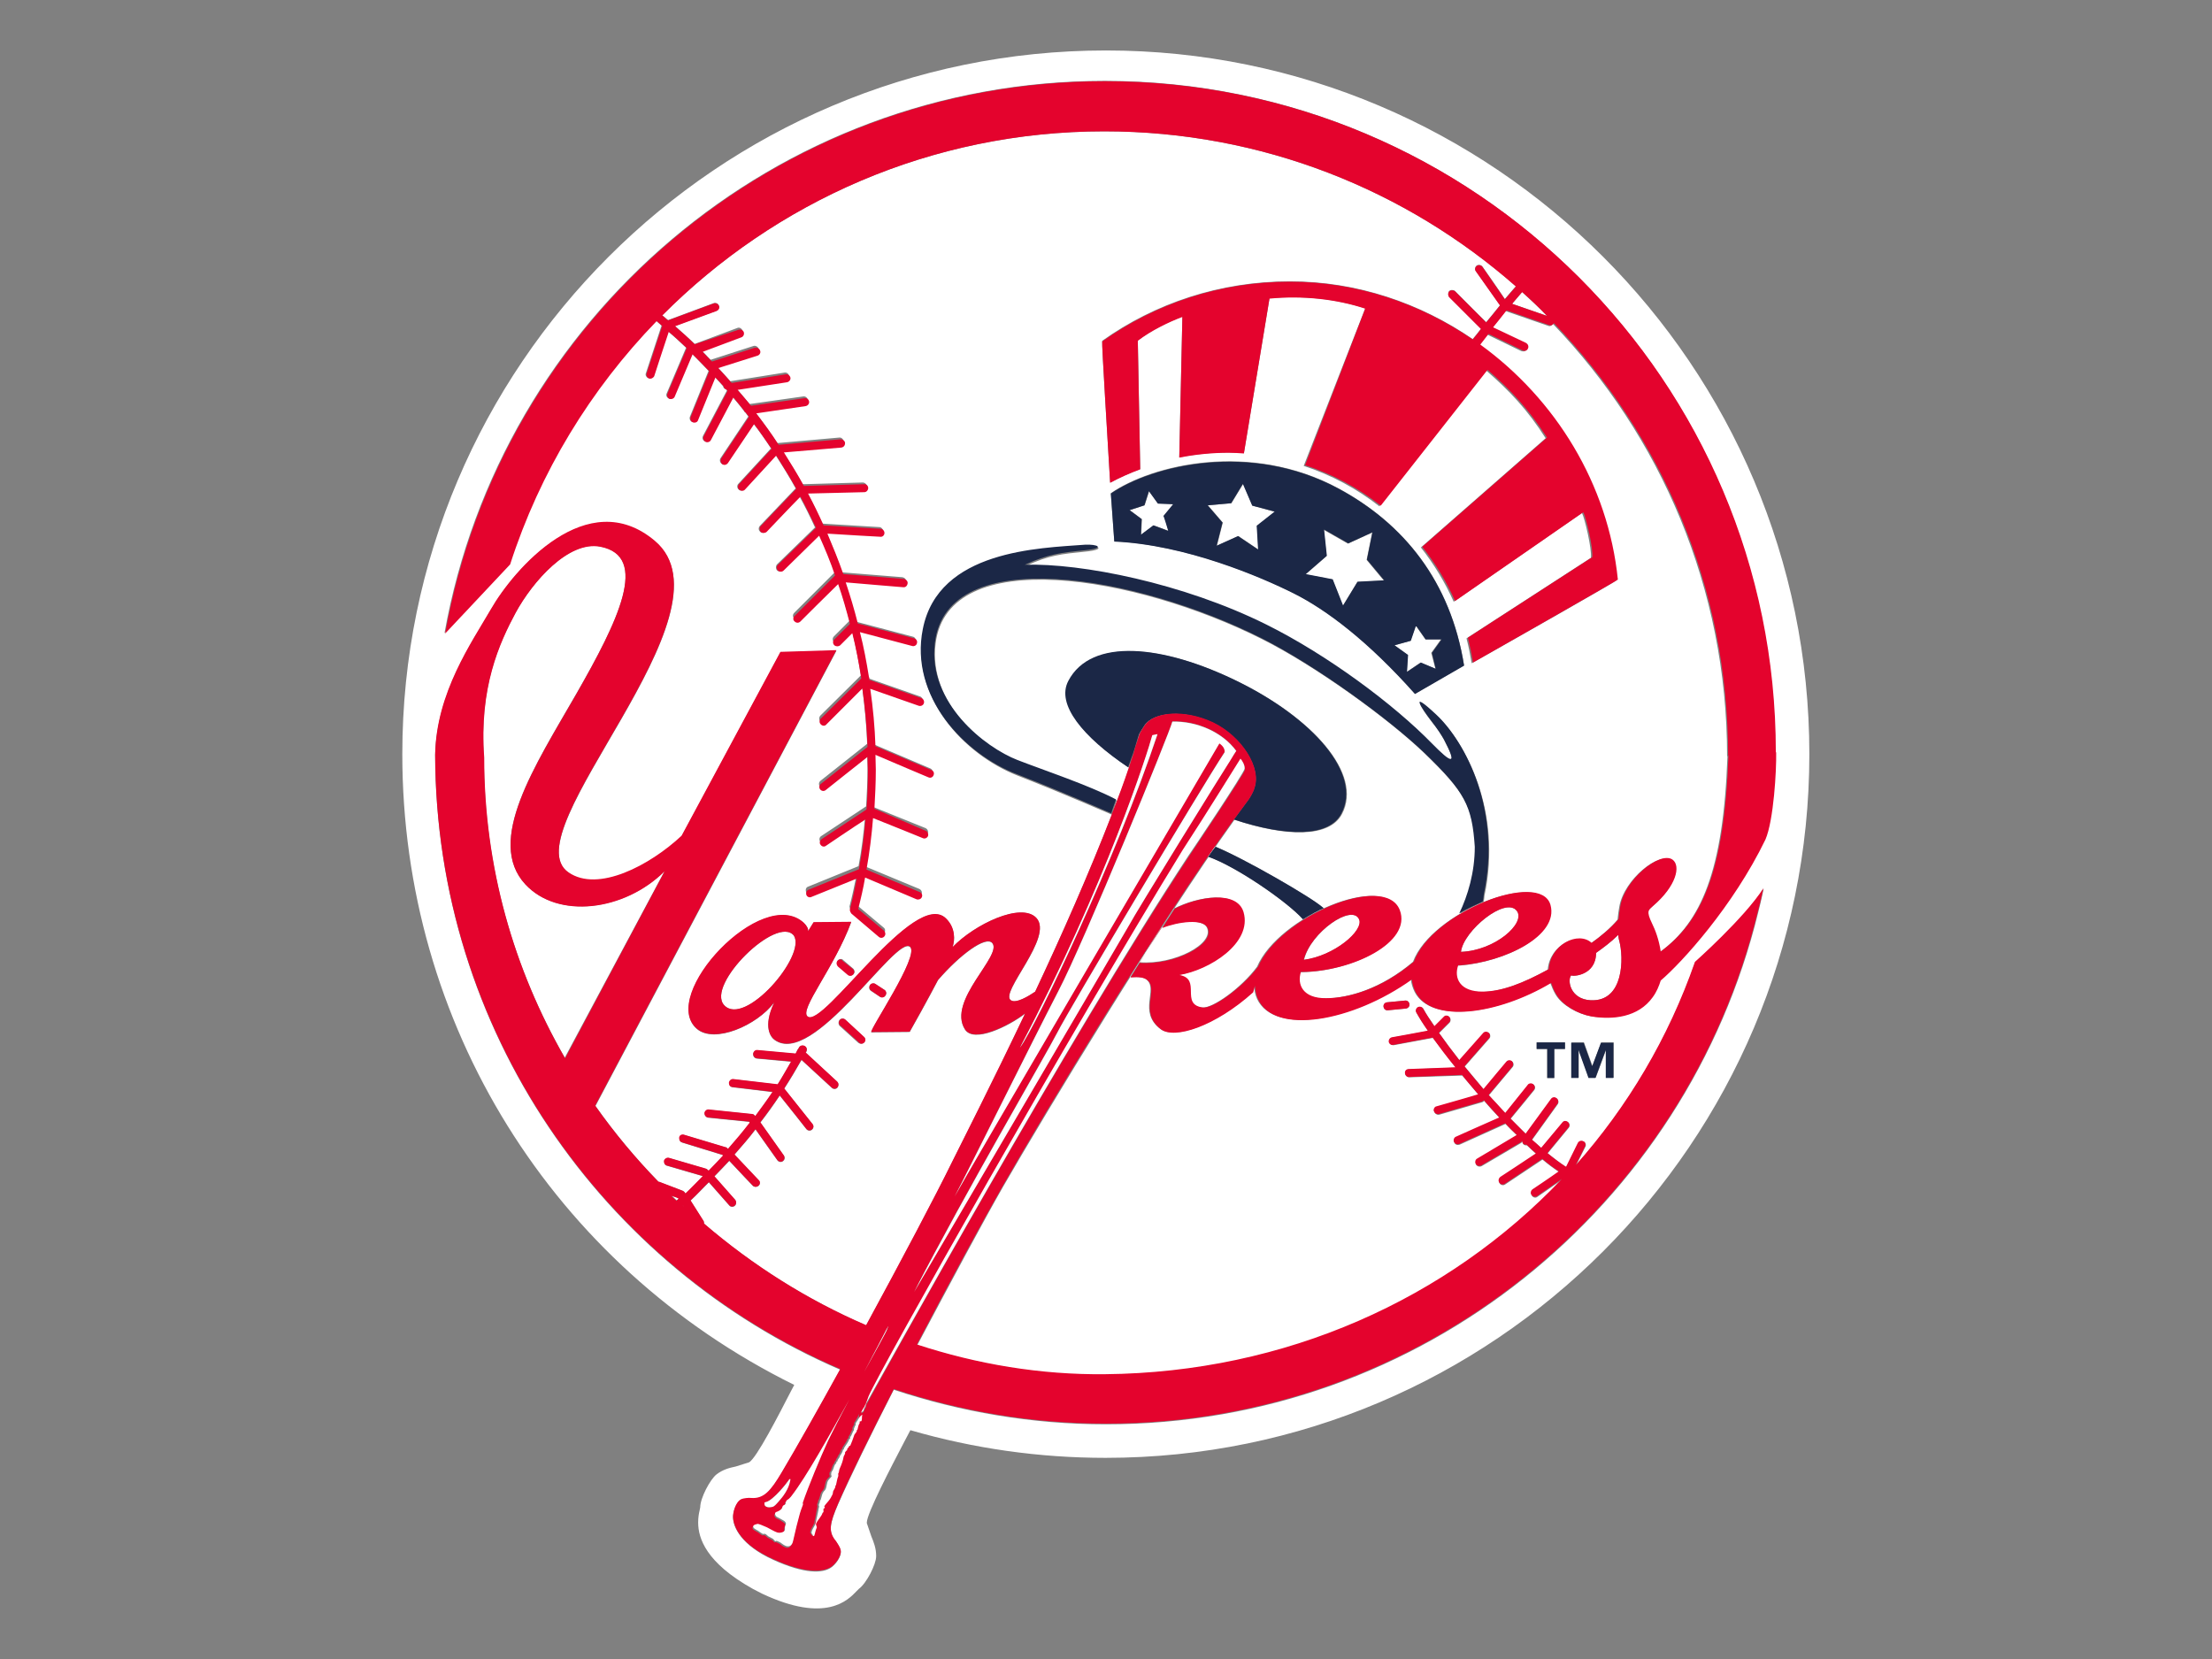 <?xml version="1.0" encoding="utf-8"?>
<!-- Generator: Adobe Illustrator 22.0.1, SVG Export Plug-In . SVG Version: 6.00 Build 0)  -->
<svg version="1.1" id="Layer_1" xmlns="http://www.w3.org/2000/svg" xmlns:xlink="http://www.w3.org/1999/xlink" x="0px" y="0px"
	 viewBox="0 0 640 480" enable-background="new 0 0 640 480" xml:space="preserve">
<rect x="0" y="0" width="640" height="480" fill="#808080" stroke="none"/>
<g>
	<path fill="#FFFFFF" d="M362.4,146.3l-2.7-6.3l-3.4,5.6l-6.8,0.6l4.3,5l-1.7,6.7l6.2-2.8l5.8,3.9l-0.4-6.8l5.2-4.1 M335.1,145.7
		l-2.6-3.6l-1.3,4.1l-4.3,1.4l3.5,2.6l-0.2,4.5l3.6-2.7l4.3,1.6l-1.3-4.4l2.8-3.4 M412.4,185l-2.8-4l-1.5,4.4l-4.7,1.3l3.9,2.8
		l-0.3,4.9l4-2.7l4.3,1.8l-1.2-4.6l2.8-3.9 M195.8,347.3c0.2-0.2,0.4-0.3,0.6-0.5c0-0.1-0.1-0.2-0.1-0.2c-0.2-0.1-1-0.4-1.9-0.7
		C194.8,346.4,195.3,346.8,195.8,347.3L195.8,347.3z M397,154.1l-7,3.2l-7-4l0.8,7.6l-6.1,5.3l7.8,1.5l3,7.6l4.2-6.9l7.7-0.4l-5-6
		 M350.9,209c-8.3-3.9-17.2-3.1-19.8,0.8c-0.7,1-1.5,2.3-1.6,2.7c-0.1,0.6-0.3,1.1-0.5,1.8c0.2-0.5,0.4-1.1,0.5-1.6
		c0.2-0.5,1-1.8,1.6-2.8C333.8,206,342.6,205.2,350.9,209c8.3,4,14.2,13.2,11.9,19.2v0C365.2,222.2,359.3,213,350.9,209L350.9,209z
		 M209.5,290.8c5.9,6.6,23.8-14.2,20.2-20.1C224.8,264.6,204.2,284.9,209.5,290.8z M192.3,252c-11.7,11.6-30.9,14-40.3,3.8
		c-11.6-12.5,2.8-34.3,14.7-55c12.2-21.2,21.3-39.9,7-42.7c-9.2-1.8-19.6,10.1-24.5,19.1c-4.8,8.7-10.6,21.7-9.2,41.8
		c0,31.7,8.6,61.3,23.4,87L192.3,252z M197.8,349.1c0-0.1-0.1-0.2-0.1-0.3c0,0,0,0.1-0.1,0.1C197.7,349,197.7,349.1,197.8,349.1
		L197.8,349.1z M438.9,263.6c-3.2-4.4-15.5,5.7-16.2,11.8C432.6,275.1,441.5,267.2,438.9,263.6z M377.3,277.7
		c8.7-1.1,17.4-8.4,16-11.7C391.2,261.4,379.2,269.7,377.3,277.7L377.3,277.7z M440.4,84.5c-0.9,1-1.9,2.2-2.9,3.4
		c2.5,0.9,7.6,2.6,10.1,3.5C445.3,89,442.8,86.7,440.4,84.5L440.4,84.5z M468.2,270.5c-2,2-4.3,3.7-6.4,5.2
		c-0.1,6.6-6.9,6.9-7.2,6.5c-1.2,1.3-0.3,6.9,5.6,7.2c9.8,0.5,9.6-12.4,8.3-17.2C468.3,271.6,468.3,271,468.2,270.5L468.2,270.5z
		 M349.2,268.4c-1.3-2.8-8.6-1.8-13.1,0l-4.6,7.1l-1.8,2.9C339.7,279.2,351.4,273.1,349.2,268.4L349.2,268.4z"/>
	<path fill="#FFFFFF" d="M320,14.6c-112.3,0-203.6,91.3-203.6,203.6c0,78,43.4,147.9,113.4,182.5c-0.3,0.6-1,1.9-1,1.9
		c-3.3,6.4-10,19.5-12.1,20.5l-3.8,1.2c-1.9,0.4-3.8,0.9-5.6,2.3c-1.8,1.4-4.7,6.8-4.7,9.5l-0.2,1c-0.2,0.8-0.4,2-0.4,3.4
		c0,4.5,2.2,11.6,15.8,19.2l2.7,1.4c18.5,8.7,24.9,1.8,27.3-0.7l0.7-0.7c2.2-1.6,5-7.1,5-9.4c0-0.1,0-0.1,0-0.2
		c0-2.1-0.7-3.9-1.4-5.6l-1.3-3.8c0-0.1,0-0.1,0-0.2c0-2.6,7.1-16.2,10.6-22.9c0,0,1.5-2.9,2-3.8c18.3,5.3,37.2,8,56.5,8
		c112.2,0,203.6-91.3,203.6-203.6S432.2,14.6,320,14.6L320,14.6z M320,412.1c-21.5,0-42.1-3.6-61.4-10
		c-6.7,13.1-12.6,25.2-16.1,33.1c-2.4,5.6-3,8.1-0.6,10.9c0.5,0.5,1.2,1.9,1.3,2.4c0.5,1.9-1.7,4.4-2.8,5.1
		c-2.4,1.6-7.5,1.9-16.7-2.3c-9.2-4.2-11.5-9.3-11.6-12.1c-0.1-1.3,0.7-4.6,2.5-5.3c0.5-0.2,2-0.4,2.7-0.3c3.7,0.3,5.7-2.1,8.8-7.3
		c4.4-7.4,10.5-18.3,17-30c-68.8-29.7-117-98.1-117.2-177.8c0,0.1,0,0.2,0,0.4l0-0.8v0.4c0.4-18,10.7-32.6,16.1-42
		c6.7-11.7,27.9-36.3,47.5-19.8c24.5,20.7-42,84.1-25,95.9c8.5,5.9,23.5-2,32.7-10.6l28.6-53.2l16.2-0.5L172.3,320
		c5.5,7.8,11.6,15.2,18.3,22c0,0,0.1,0,0.2,0l6.8,2.6c0.2,0.1,0.4,0.2,0.6,0.5l0.2,0.3c1.7-1.6,3.4-3.4,5-5c0,0-0.1-0.1-0.1-0.1
		c-0.6-0.2-10.3-3-10.3-3c-0.5-0.1-0.8-0.6-0.8-1.1c0-0.1,0-0.2,0-0.3c0.2-0.6,0.8-1,1.5-0.8l10.6,3.1c0.2,0.1,0.4,0.2,0.6,0.4
		l0.2,0.2c1.4-1.5,2.8-2.9,4.2-4.4c-0.1-0.1-0.2-0.2-0.2-0.2l-11.7-3.6c-0.5-0.2-0.8-0.6-0.8-1.1c0-0.1,0-0.2,0-0.3
		c0.2-0.6,0.8-1,1.4-0.8l12,3.6c0.2,0.1,0.4,0.2,0.5,0.3l0.2,0.2c2.2-2.5,4.3-5,6.3-7.6c-0.1-0.1-0.2-0.3-0.2-0.3
		c-1-0.1-11.9-1.2-11.9-1.2c-0.6-0.1-1-0.6-1-1.2c0,0,0-0.1,0-0.1c0.1-0.7,0.6-1.1,1.3-1l12.5,1.3c0.3,0,0.6,0.2,0.8,0.5l0.1,0.1
		c1.7-2.3,3.4-4.7,5-7c-3.1-0.4-11.6-1.4-11.6-1.4c-0.6-0.1-1-0.6-1-1.1c0-0.1,0-0.1,0-0.2c0.1-0.6,0.7-1.1,1.3-1l12.7,1.5
		c1.4-2.1,2.6-4.4,3.9-6.6l-9.9-0.9c-0.7-0.1-1.1-0.6-1.1-1.3c0.1-0.7,0.6-1.1,1.3-1.1l11,1c0.1-0.3,0.3-0.5,0.4-0.8
		c0-0.1,0-0.1,0.1-0.2c0,0,0,0,0,0c0.1-0.3,0.3-0.5,0.5-0.8c0.3-0.5,1-0.7,1.6-0.4c0.6,0.3,0.8,1,0.5,1.6c0,0.1-0.1,0.2-0.2,0.3
		l9.1,8.4c0.5,0.4,0.5,1.2,0.1,1.7c-0.4,0.5-1.2,0.5-1.6,0.1l-8.8-8.1c-1.6,2.8-3.2,5.6-5,8.3l8.2,10.3c0.4,0.5,0.3,1.2-0.2,1.6
		c-0.5,0.4-1.2,0.3-1.6-0.2c0,0-5.5-7-7.7-9.7c-1.8,2.7-3.6,5.3-5.6,7.8l6.8,9.6c0.4,0.5,0.3,1.2-0.3,1.6c-0.5,0.4-1.3,0.2-1.6-0.3
		c0,0-4-5.6-6.3-8.9c-1.9,2.5-4,4.9-6.1,7.3l7,7.4c0.5,0.5,0.4,1.2,0,1.6c-0.5,0.4-1.2,0.4-1.7,0c0,0-4.3-4.5-6.8-7.2
		c-1.4,1.5-2.8,3-4.3,4.5l6,6.8c0.4,0.5,0.4,1.2-0.1,1.7c-0.5,0.4-1.2,0.4-1.6-0.1c0,0-3.7-4.2-5.9-6.7c-1.7,1.7-3.4,3.5-5.2,5.2
		c-0.1,0-0.1,0.1-0.1,0.1l3.8,6c0.1,0.2,0.1,0.5,0.1,0.7c14.1,12.1,29.9,22,46.9,29.4c10.1-18.6,20.1-37.4,25-47.5
		c2.7-5.4,11.2-22.1,21-42.7c-4.8,3.7-14.8,8.6-17.4,4.6c-5.3-8.3,10.9-21.4,7.9-25c-1.9-2.2-9.5,3.5-15.7,10.7c0,0-3.4,6.6-8.2,15
		l-11.1,0.1c-0.7-0.5,14.1-22.2,11.2-24.7c-4.1-3.5-28,35.1-39.2,26.9c-1-0.7-3.5-3.6-0.1-10.8c-5,6.6-17.3,12-22.4,7.6
		c-11-9.6,19-41.7,31-30.6c0.9,0.9,1.3,1.7,1.2,2.4l1.6-2.6l10.9-0.1c-5,13.4-15.3,25.5-12.6,27.4c4.6,3.3,31-37.2,40-28.4
		c2.8,2.8,2.6,6.4,1.9,8.3c6.4-6.7,19.8-13.1,24.2-8.5c5.3,5.5-10.8,21.7-7.3,23.9c1.5,0.9,5-1.2,7-2.5
		c7.6-16.3,15.7-34.4,22.2-51.3c-0.3-0.1-14.2-6.2-27.3-11.3c-15.3-6-31.1-22.6-27.2-42c4.6-22.9,33.8-23.4,46.9-24.4
		c3.7-0.3,6.1,1,0,1.6c-6.9,0.7-10.6,1-17.4,4.2c16.3-0.5,45.8,5.2,69.9,17.3c17.6,8.8,36.8,23.1,47.9,34.4c5.6,5.7,7.6,6.7,3.4-1.3
		c-0.8-1.5-1.7-3-3.7-5.4c-2.7-3.5-6.5-9.2,1.6-1.6c8.3,7.8,18.9,27.6,13.7,52c0,0-0.1,1.4-0.3,2c-0.1,0.2-5,2.2-6.8,3.4
		c2.5-5.3,4.6-11.9,4.5-19.3c-0.8-12.1-2.9-15.9-14.7-27.3c-10.3-9.9-31.3-25.2-47.1-33.1c-36.2-18.2-90.8-27.7-94.4,1.3
		c-2.2,17.5,14.5,30.4,23.9,34c7.2,2.8,20.7,7.3,28.5,11.4l-1.2,3.7c1.7-4.4,3.3-8.7,4.7-12.9c0.5-1.4,0.9-2.8,1.4-4.2
		c-0.4,1.3-0.9,2.6-1.4,3.9c-13.1-8.8-20.8-18.2-17.3-25c6.6-12.6,27.3-10.5,48.9,0.1c21.6,10.6,36.2,26.7,30.1,38.3
		c-3.6,6.9-16,6.7-31.1,1.7c0,0,0,0.1-0.1,0.1c-21.6,30.1-54.5,84.6-66.9,106.1c-5.5,9.6-15.2,27.7-24.8,45.8
		c17.4,5.7,35.7,8.8,54.4,8.6c52.2-0.4,99.2-21.8,132.2-56.5l-7.2,5c-0.5,0.4-1.3,0.2-1.6-0.4c-0.1-0.2-0.2-0.4-0.2-0.6
		c0-0.4,0.2-0.7,0.5-1c0,0,4.8-3.3,7.6-5.2c-1.5-1-3.2-2.2-4.8-3.6l-10.8,7.2c-0.5,0.4-1.3,0.2-1.6-0.3c-0.3-0.6-0.2-1.3,0.3-1.7
		c0,0,8.7-5.8,10.3-6.8c-0.9-0.8-1.8-1.6-2.7-2.5c-0.3,0-0.6,0-0.9-0.2c-0.3-0.2-0.4-0.6-0.4-1c-0.1,0.2-0.2,0.4-0.4,0.5l-11.4,6.7
		c-0.6,0.3-1.3,0.1-1.6-0.4c-0.3-0.5-0.1-1.3,0.4-1.6l11.4-6.8h0.1c-1.1-1.1-2.3-2.2-3.4-3.4l-13.3,6c-0.6,0.2-1.3,0-1.5-0.6
		c-0.3-0.6,0-1.3,0.5-1.5c0,0,9.8-4.4,12.6-5.6c-1.5-1.6-3.1-3.3-4.5-5c-0.1,0.2-0.3,0.3-0.5,0.4l-12.4,3.6
		c-0.6,0.2-1.3-0.2-1.5-0.8c-0.1-0.1-0.1-0.2-0.1-0.3c0-0.5,0.3-1,0.8-1.1c0,0,11.2-3.3,12.1-3.5c-1.6-1.9-3.2-3.8-4.7-5.6
		l-15.3,0.5c-0.6,0-1.2-0.5-1.2-1.1c0-0.7,0.5-1.2,1.1-1.2l13.5-0.5c-2.4-3.1-4.7-6-6.6-8.6l-11.3,2.1c-0.6,0.1-1.2-0.3-1.4-0.9
		c0-0.1,0-0.2,0-0.2c0-0.5,0.4-1.1,1-1.1c0,0,7.8-1.4,10.3-1.9c-1.4-2-2.6-3.8-3.3-5.2c-0.3-0.6-0.1-1.3,0.4-1.6
		c0.6-0.3,1.3-0.1,1.6,0.5c0.7,1.3,1.8,3,3.2,5c1.2-1.1,2.7-2.7,2.7-2.7c0.4-0.5,1.2-0.5,1.6,0c0.4,0.4,0.4,1.2,0,1.6l-3,3
		c1.7,2.4,3.7,5.1,5.9,7.9l6.9-7.8c0.4-0.5,1.1-0.5,1.6-0.1c0.5,0.4,0.5,1.2,0.1,1.6l-7.1,8.1c1.8,2.1,3.6,4.3,5.5,6.6
		c2.3-2.8,6.6-7.9,6.6-7.9c0.4-0.5,1.1-0.5,1.6-0.2c0.5,0.4,0.6,1.2,0.1,1.7l-6.8,8.1c1.6,1.8,3.1,3.5,4.8,5.2
		c2-2.5,6.5-8.1,6.5-8.1c0.4-0.5,1.1-0.6,1.6-0.2c0.5,0.4,0.6,1.1,0.2,1.6c0,0-4.6,5.7-6.8,8.3c1.5,1.5,2.9,3,4.4,4.4l7.3-10
		c0.4-0.5,1.1-0.6,1.6-0.3c0.5,0.4,0.7,1.1,0.3,1.7l-7.4,10.3c0.9,0.8,1.8,1.6,2.7,2.4c2.1-2.5,6.1-7.3,6.1-7.3
		c0.4-0.5,1.1-0.6,1.6-0.2c0.5,0.4,0.6,1.1,0.2,1.6l-6.1,7.4c1.9,1.5,3.7,2.9,5.4,4c0.4-0.8,3.4-6.9,3.4-6.9c0.3-0.6,1-0.8,1.6-0.5
		c0.6,0.3,0.8,1,0.5,1.5l-2.7,5.4c15-16.9,26.8-36.7,34.5-58.8c0,0,14.4-12.7,19.8-21.3c0,0-0.8,3.8-1.6,6.9
		C488,348.9,411.4,412.1,320,412.1L320,412.1z M242.9,295.1c0.4-0.5,1.2-0.5,1.6-0.1l5.4,5c0.5,0.4,0.5,1.2,0.1,1.6
		c-0.4,0.5-1.2,0.5-1.7,0.1l-5.4-4.9C242.5,296.3,242.5,295.6,242.9,295.1L242.9,295.1z M251.7,285.1c0.3-0.5,1.1-0.7,1.6-0.4
		l2.6,1.7c0.5,0.3,0.7,1.1,0.3,1.6c-0.3,0.5-1.1,0.7-1.6,0.4l-2.6-1.7C251.5,286.4,251.3,285.7,251.7,285.1L251.7,285.1z
		 M246.8,280.2c0.5,0.4,0.6,1.2,0.2,1.6c-0.4,0.5-1.1,0.6-1.6,0.2l-2.8-2.4c-0.5-0.4-0.6-1.1-0.2-1.7c0.4-0.5,1.2-0.6,1.6-0.1
		L246.8,280.2L246.8,280.2z M321.4,142.7c11.8-8.2,40.3-15.2,65.9-1.4c18.8,10.2,32.4,26.8,36.3,51.2l-14.2,8.2
		c-13.5-15.3-25.7-24.4-35.1-29.1c-9.3-4.7-31.1-14-51.9-15L321.4,142.7L321.4,142.7z M382.9,262.7c-1.1,0.4-3.9,1.9-6,3.2
		c-4.3-4.9-19.3-15.3-27.4-18.1c-0.1,0,2-2.9,2-2.9c8.3,3.4,28.1,14.8,31.2,17.7L382.9,262.7L382.9,262.7z M400.3,291.3
		c-0.1-0.6,0.4-1.2,1-1.3l5.2-0.5c0.7-0.1,1.2,0.4,1.3,1c0.1,0.6-0.4,1.2-1,1.3l-5.2,0.5C400.9,292.4,400.4,292,400.3,291.3
		L400.3,291.3z M444.6,303.5v-1.9h8.2v1.9h-3.1v8.4h-2.1v-8.4H444.6z M464.7,303.7l-3,8.1h-2l-2.9-8.1h0v8.1h-2.1v-10.2h3.6l2.4,6.7
		h0.1l2.5-6.7h3.6v10.2h-2.1L464.7,303.7L464.7,303.7L464.7,303.7z M480.2,283.6c-0.5,1.6-1.2,3.3-2.3,4.8
		c-4.3,5.8-11.6,6.6-17.7,5.6c-3.9-0.7-8.3-3.2-10.1-6.2c-0.7-1.2-1.2-2.4-1.6-3.5c-15.4,9.3-34.5,11.8-39.2,2.7
		c-0.6-1.2-1-2.5-1.1-3.7c-17.1,12.3-39.6,16.2-44.5,5.7c-0.6-1.3-0.8-2.7-0.9-3.9l-0.4,1.9c-11,10-22.8,13.7-26.7,10.7
		c-6.5-5-0.6-11.4-3.9-14.2c-0.9-0.8-2.4-0.9-4.9-0.8l4.5-7.1l4.4-7c0,0,0.1-0.1,0.2-0.1l3.6-5.6c6.8-3.5,18.1-5.4,19.9,1
		c2.6,9-9.9,16.7-18.6,18.2c6.6,1.2,0.1,8.6,6.8,9.4c3,0.4,11.4-5.6,16-11.8c6.2-14.5,36.7-27.3,41-16.4c3.7,9.4-13.8,17.8-28.2,18
		c-0.6,0-0.4-0.1-0.4,0c-1.2,3.6,0.5,7.7,7.3,7.6c6.5-0.1,16.1-2.7,25.4-10.6c5.3-14.4,36.7-26.5,39.5-16.4
		c2.5,8.9-13,16.5-26.2,17.5c-0.6,0-0.4-0.2-0.5,0c-1.3,3.7,0.5,7.7,7.2,7.6c5.5-0.1,11.5-2.3,19-6.4c0.5-7.1,8.6-11.1,12.4-7.6
		c2.7-1.9,5.6-4.3,7.8-6.9c0.1-1.3,0.3-2.5,0.5-3.7c1.3-7.9,11.5-16.1,15.1-13.5c2.5,1.8,1.1,7.7-5.6,13.4c-1.2,1.2-2.1,1.4-0.3,5.1
		c0.9,1.8,2,4.8,2.5,8.1c11.9-8.7,18.4-23.2,19.6-56.6l-0.1-0.2c0-48.5-19.2-92.5-50.4-125c-0.3,0.5-0.8,0.8-1.3,0.6l-12.4-4.3
		c-1.3,1.7-2.7,3.3-3.9,4.9c2.9,1.4,9.5,4.5,9.5,4.5c0.4,0.2,0.7,0.6,0.7,1.1c0,0.2,0,0.3-0.1,0.5c-0.3,0.6-1,0.8-1.6,0.6
		c0,0-7-3.4-9.9-4.8c-0.9,1.1-1.8,2.2-2.4,3.1c21.8,15.8,37,40.3,39.8,68c0,0.3-32.8,18.9-41.9,24c-0.4-2.4-0.9-4.9-1.5-7.2l36-23.3
		c0.3-2.6-1.8-11.5-2.6-13l-37.1,25.7c-2.5-5.6-5.7-10.9-9.5-15.7l36.1-31.6c-5.2-8.2-10.5-13.8-17.2-19.6l-30.9,39.3
		c-6.5-5.1-13.9-9.1-21.9-11.7L395,89.2c-8.4-2.7-18-3.8-27.7-2.9l-7.4,44.8c-1.5-0.1-2.9-0.2-4.4-0.2c-4.9,0-9.6,0.5-14.3,1.4
		l0.9-40.7c-4,1.4-9.1,3.9-12.9,6.9l0.7,37.2c-3,1.1-5.9,2.4-8.7,3.9c-0.6-10.4-2.5-40.8-2.3-41c15.3-10.9,34.1-17.2,54.3-17.2
		c19.5,0,37.7,6.3,52.9,16.7c0.7-0.8,1.5-1.9,2.4-3l-9.2-9.2c-0.4-0.5-0.4-1.2,0-1.7c0.4-0.4,1.2-0.4,1.7,0c0,0,6.9,7,9,9
		c1.3-1.5,2.6-3.2,4-4.9l-7-9.9c-0.4-0.5-0.2-1.3,0.3-1.6c0.5-0.3,1.2-0.2,1.6,0.3c0,0,5,7.1,6.5,9.4c1.1-1.3,2.2-2.6,3.2-3.7
		C406.8,55,365.2,38,319.5,38c-50,0-95.2,20.4-127.9,53.2c0.6,0.4,1.1,1,1.7,1.4l13.2-4.9c0.6-0.2,1.3,0.1,1.5,0.7
		c0,0.1,0.1,0.3,0.1,0.4c0,0.5-0.3,0.9-0.8,1.1c0,0-8.4,3.1-12,4.4c1.9,1.7,3.8,3.4,5.7,5.2l12.3-4.6c0.6-0.3,1.3,0.1,1.5,0.7
		c0.2,0.6-0.1,1.3-0.7,1.5l-11.2,4.2c0.9,0.9,1.8,1.8,2.7,2.8l12.4-4c0.6-0.2,1.3,0.2,1.5,0.8c0.2,0.6-0.2,1.3-0.7,1.5l-11.4,3.6
		c1.3,1.4,2.7,2.9,3.9,4.3l15.7-2.5c0.6-0.1,1.2,0.3,1.3,1c0.1,0.6-0.3,1.2-1,1.3l-14.3,2.2c1.3,1.5,2.6,3.1,3.9,4.6l15.5-2.2
		c0.6-0.1,1.2,0.3,1.3,1c0.1,0.6-0.4,1.2-1,1.3l-14.3,2.1c2.3,3,4.5,6,6.5,9.1l17.9-1.6c0.6-0.1,1.2,0.4,1.3,1.1
		c0.1,0.6-0.4,1.2-1.1,1.3l-16.6,1.4c2,3.2,4,6.4,5.8,9.7l17.4-0.5c0.6,0,1.2,0.5,1.2,1.1v0c0,0.6-0.5,1.1-1.1,1.2l-16.3,0.4
		c1.6,3,3.1,6.1,4.5,9.2l16.5,1c0.6,0,1.1,0.6,1.1,1.2c0,0.7-0.6,1.1-1.2,1.1c0,0-11-0.6-15.3-0.9c1.7,3.8,3.3,7.7,4.6,11.7
		l17.5,1.4c0.6,0.1,1.1,0.6,1.1,1.3c0,0.6-0.6,1.1-1.3,1.1c0,0-12.1-1-16.6-1.4c1.3,3.9,2.5,7.9,3.5,11.9l16.3,4.3
		c0.6,0.1,1,0.8,0.8,1.4c-0.2,0.6-0.8,1-1.4,0.8l-15.1-4c1,4.3,1.9,8.6,2.6,12.9c0.1,0.3,0.2,0.5,0.1,0.8c0,0,0,0.1,0,0.1l15.1,5.3
		c0.6,0.2,0.9,0.9,0.7,1.5c-0.2,0.6-0.9,0.9-1.5,0.7l-14-4.9c0.8,5.5,1.3,11,1.5,16.6l16.2,6.9c0.6,0.2,0.9,0.9,0.6,1.5
		c-0.3,0.6-0.9,0.9-1.5,0.6c0,0-11.4-4.8-15.2-6.5c0,1.5,0.1,2.9,0.1,4.3c0,3.9-0.1,7.6-0.4,11.3l15.1,6.1c0.6,0.3,0.9,1,0.6,1.5
		c-0.2,0.6-0.9,0.9-1.5,0.6c0,0-10.9-4.4-14.4-5.8c-0.4,5-1,9.9-1.9,14.9l15.4,6.4c0.6,0.3,0.9,0.9,0.6,1.5
		c-0.3,0.6-0.9,0.9-1.5,0.6c0,0-11.8-4.9-14.9-6.3c-0.6,3-1.3,6-2,9.1l7.5,6.3c0.5,0.4,0.5,1.1,0.1,1.6c-0.4,0.5-1.1,0.6-1.6,0.2
		l-8-6.8c0,0,0-0.1-0.1-0.2c-0.1-0.1-0.2-0.3-0.2-0.4c0-0.2-0.1-0.3-0.1-0.4c0-0.1,0-0.1,0-0.2c0.8-3,1.4-6,2-8.9
		c-3.9,1.6-13.1,5.3-13.1,5.3c-0.6,0.2-1.3,0-1.5-0.6c-0.2-0.6,0-1.3,0.7-1.5l14.5-5.9c0.9-4.8,1.5-9.6,1.9-14.4
		c-3.3,2.1-11.4,7.6-11.4,7.6c-0.5,0.4-1.3,0.3-1.6-0.3c-0.4-0.6-0.2-1.3,0.3-1.6l13-8.6c0.2-3.7,0.4-7.3,0.4-11.2
		c0-1.3-0.1-2.7-0.1-4c-3.2,2.6-12.1,9.6-12.1,9.6c-0.5,0.4-1.2,0.3-1.6-0.2c-0.4-0.5-0.3-1.2,0.2-1.6l13.5-10.7
		c-0.2-5.7-0.8-11.3-1.5-16.9l-10.4,10.4c-0.4,0.5-1.2,0.5-1.6,0c-0.5-0.4-0.5-1.2,0-1.7l11.7-11.6c-0.7-4.4-1.6-8.7-2.6-13.1
		l-3.5,3.5c-0.5,0.4-1.2,0.4-1.7,0c-0.5-0.5-0.5-1.2,0-1.7l4.5-4.5c-1-3.9-2.1-7.7-3.4-11.5c-2.6,2.5-10.9,10.8-10.9,10.8
		c-0.5,0.5-1.2,0.5-1.7,0c-0.5-0.4-0.5-1.1,0-1.6l11.7-11.7c-1.4-3.9-3-7.8-4.6-11.5L226.4,165c-0.5,0.4-1.2,0.4-1.6,0
		c-0.4-0.5-0.4-1.2,0-1.7l11-10.7c-1.4-3.1-2.9-6.1-4.5-9c-2.4,2.6-9.8,10.2-9.8,10.2c-0.4,0.5-1.2,0.5-1.6,0
		c-0.5-0.4-0.5-1.2,0-1.7l10.3-10.8c-1.8-3.3-3.8-6.5-5.8-9.6l-9.1,9.9c-0.4,0.4-1.2,0.5-1.6,0c-0.5-0.4-0.5-1.2-0.1-1.6l9.3-10.1
		c0-0.1,0.1,0,0.2-0.1c-1.6-2.5-3.3-4.9-5.1-7.2l-7.6,11.3c-0.4,0.5-1.1,0.7-1.6,0.3c-0.5-0.4-0.7-1.1-0.3-1.7l8-12
		c-0.3-0.4-0.6-0.8-0.9-1.2c-0.2-0.1-0.4-0.4-0.5-0.6c-1-1.3-2-2.5-3.1-3.8l-6.5,12.3c-0.3,0.6-1,0.8-1.6,0.5
		c-0.6-0.3-0.8-1-0.5-1.6l6.9-13.1c-0.1-0.2-0.2-0.2-0.3-0.4c-0.4-0.1-0.7-0.4-0.8-0.8c0,0,0,0,0-0.1c-0.8-0.9-1.6-1.8-2.4-2.6
		l-5,12.3c-0.3,0.6-0.9,0.9-1.5,0.7c-0.6-0.2-0.9-0.9-0.7-1.5l5.4-13.3c-1.6-1.6-3.1-3.3-4.8-4.9l-5.2,12.3
		c-0.3,0.6-0.9,0.9-1.5,0.6c-0.6-0.3-0.9-0.9-0.6-1.5l5.6-13.2c-1.7-1.6-3.4-3.2-5.2-4.7c-1,3.2-4.2,12.8-4.2,12.8
		c-0.2,0.6-0.9,0.9-1.5,0.7c-0.6-0.2-1-0.9-0.7-1.5l4.5-13.7c-0.5-0.5-1.1-0.9-1.6-1.4c-19.1,19.7-33.8,43.7-42.4,70.4l-18.8,20
		c16.2-90.8,95.5-159.8,191-159.8c107.1,0,194,86.9,194,194l0.1,0.3c0.1,5-0.7,19.4-3.4,25C501.1,262.2,486.3,278.5,480.2,283.6
		L480.2,283.6z"/>
	<path fill="#E4032D" d="M336.1,268.4c-0.1,0.1-0.2,0.1-0.2,0.1l-4.4,7L336.1,268.4L336.1,268.4z"/>
	<path fill="#1B2746" d="M329.5,212.6c0.2-0.5,1-1.7,1.6-2.7c2.7-3.9,11.5-4.7,19.8-0.8c8.3,4,14.3,13.2,11.9,19.2v0c0,0,0,0,0,0.1
		c-0.4,1.1-1.3,2.6-1.6,3c-1.3,1.8-2.7,3.7-4.2,5.7c15.1,5,27.5,5.2,31.1-1.7c6.1-11.6-8.5-27.7-30.1-38.3
		c-21.6-10.6-42.3-12.7-48.9-0.1c-3.6,6.8,4.2,16.2,17.3,25c0.5-1.3,0.9-2.7,1.4-3.9c0.4-1.3,0.8-2.4,1.1-3.6
		C329.1,213.8,329.3,213.2,329.5,212.6L329.5,212.6z M349.6,247.9c8.1,2.8,23.1,13.2,27.4,18.1c2.1-1.3,4.8-2.8,6-3.2l-0.1-0.1
		c-3.1-2.9-22.9-14.3-31.2-17.7C351.6,245,349.5,247.8,349.6,247.9L349.6,247.9z"/>
	<path fill="#E4032D" d="M513.9,217.8l-0.1-0.3c0-107.1-86.9-194-194-194c-95.5,0-174.8,68.9-191,159.8l18.8-20
		c8.6-26.7,23.3-50.7,42.4-70.4c0.5,0.5,1.1,0.9,1.6,1.4l-4.5,13.7c-0.2,0.6,0.1,1.3,0.7,1.5c0.6,0.2,1.3-0.2,1.5-0.7
		c0,0,3.1-9.6,4.2-12.8c1.8,1.5,3.5,3.1,5.2,4.7l-5.6,13.2c-0.2,0.6,0,1.2,0.6,1.5c0.6,0.2,1.3-0.1,1.5-0.6l5.2-12.3
		c1.6,1.6,3.2,3.2,4.8,4.9l-5.4,13.3c-0.2,0.6,0.1,1.3,0.7,1.5c0.6,0.2,1.3,0,1.5-0.7l5-12.3c0.8,0.9,1.6,1.7,2.4,2.6
		c0,0,0,0.1,0,0.1c0.1,0.4,0.4,0.7,0.8,0.8c0.1,0.1,0.2,0.2,0.3,0.4l-6.9,13.1c-0.3,0.5-0.1,1.2,0.5,1.6c0.6,0.3,1.3,0.1,1.6-0.5
		l6.5-12.3c1,1.2,2.1,2.5,3.1,3.8c0.1,0.3,0.3,0.5,0.5,0.6c0.3,0.4,0.6,0.8,0.9,1.2l-8,12c-0.4,0.6-0.2,1.3,0.3,1.7
		c0.5,0.4,1.2,0.2,1.6-0.3l7.6-11.3c1.8,2.4,3.4,4.8,5.1,7.2c0,0-0.1,0-0.2,0.1l-9.3,10.1c-0.4,0.5-0.4,1.2,0.1,1.6
		c0.5,0.4,1.2,0.4,1.6,0l9.1-9.9c2,3.2,4,6.4,5.8,9.6l-10.3,10.8c-0.4,0.4-0.4,1.2,0,1.7c0.5,0.4,1.2,0.4,1.7,0
		c0,0,7.3-7.7,9.8-10.2c1.6,3,3,6,4.5,9l-11,10.7c-0.5,0.4-0.5,1.2,0,1.7c0.4,0.4,1.2,0.4,1.6,0l10.3-10.1c1.7,3.8,3.3,7.6,4.6,11.5
		l-11.7,11.7c-0.5,0.5-0.5,1.2,0,1.6c0.5,0.5,1.2,0.5,1.7,0c0,0,8.3-8.3,10.9-10.8c1.3,3.7,2.4,7.6,3.4,11.5l-4.5,4.5
		c-0.5,0.5-0.5,1.2,0,1.7c0.5,0.4,1.2,0.4,1.7,0l3.5-3.5c1.1,4.3,1.9,8.7,2.6,13.1l-11.7,11.6c-0.5,0.5-0.5,1.2,0,1.7
		c0.5,0.5,1.2,0.5,1.6,0l10.4-10.4c0.8,5.6,1.3,11.2,1.5,16.9l-13.5,10.7c-0.5,0.4-0.6,1.1-0.2,1.6c0.4,0.5,1.1,0.6,1.6,0.2
		c0,0,8.9-7.1,12.1-9.6c0,1.3,0.1,2.7,0.1,4c0,3.8-0.1,7.5-0.4,11.2l-13,8.6c-0.5,0.4-0.7,1.1-0.3,1.6c0.4,0.6,1.1,0.7,1.6,0.3
		c0,0,8.1-5.5,11.4-7.6c-0.4,4.8-1,9.6-1.9,14.4l-14.5,5.9c-0.6,0.2-0.9,0.9-0.7,1.5c0.2,0.6,0.9,0.9,1.5,0.6c0,0,9.2-3.7,13.1-5.3
		c-0.6,2.9-1.2,5.9-2,8.9c0,0.1,0,0.1,0,0.2c0,0.1,0,0.3,0.1,0.4c0,0.1,0.1,0.3,0.2,0.4c0,0,0,0.1,0.1,0.2l8,6.8
		c0.5,0.4,1.2,0.3,1.6-0.2c0.4-0.5,0.3-1.2-0.1-1.6l-7.5-6.3c0.8-3.1,1.5-6.1,2-9.1c3.1,1.3,14.9,6.3,14.9,6.3
		c0.6,0.2,1.3-0.1,1.5-0.6c0.3-0.6,0-1.3-0.6-1.5l-15.4-6.5c0.9-5,1.5-9.9,1.9-14.9c3.6,1.4,14.4,5.8,14.4,5.8
		c0.6,0.3,1.3-0.1,1.5-0.6c0.2-0.6-0.1-1.3-0.6-1.5L253,234c0.2-3.7,0.4-7.4,0.4-11.3c0-1.4-0.1-2.9-0.1-4.3
		c3.9,1.7,15.3,6.5,15.3,6.5c0.6,0.3,1.3,0,1.5-0.6c0.3-0.6,0-1.3-0.6-1.5l-16.2-6.9c-0.2-5.6-0.7-11.1-1.5-16.6l14,4.9
		c0.6,0.2,1.3-0.1,1.5-0.7c0.2-0.6-0.1-1.3-0.7-1.5l-15.1-5.3c0,0,0-0.1,0-0.1c0.1-0.3,0-0.6-0.1-0.8c-0.7-4.3-1.5-8.7-2.6-12.9
		l15.1,4c0.6,0.2,1.3-0.2,1.4-0.8c0.2-0.6-0.2-1.3-0.8-1.4l-16.3-4.3c-1-4-2.2-8-3.5-11.9c4.4,0.4,16.6,1.4,16.6,1.4
		c0.7,0.1,1.2-0.4,1.3-1.1c0.1-0.6-0.4-1.2-1.1-1.3l-17.5-1.4c-1.4-4-3-7.9-4.6-11.7c4.2,0.3,15.3,0.9,15.3,0.9
		c0.6,0.1,1.2-0.4,1.2-1.1c0-0.6-0.5-1.2-1.1-1.2l-16.5-1c-1.4-3.1-2.9-6.2-4.5-9.2l16.3-0.4c0.6,0,1.1-0.6,1.1-1.2v0
		c0-0.6-0.5-1.2-1.2-1.1l-17.4,0.5c-1.8-3.3-3.8-6.5-5.8-9.7l16.6-1.4c0.7-0.1,1.1-0.6,1.1-1.3c0-0.6-0.6-1.1-1.3-1.1l-17.9,1.6
		c-2-3.1-4.2-6.1-6.5-9.1l14.3-2.1c0.6-0.1,1.1-0.7,1-1.3c-0.1-0.7-0.7-1.1-1.3-1l-15.5,2.2c-1.3-1.6-2.6-3.1-3.9-4.6l14.3-2.2
		c0.6-0.1,1.1-0.7,1-1.3c-0.1-0.6-0.7-1.1-1.3-1l-15.7,2.5c-1.3-1.5-2.6-2.9-3.9-4.3l11.4-3.6c0.6-0.2,1-0.9,0.7-1.5
		c-0.2-0.6-0.9-0.9-1.5-0.8l-12.4,4c-0.9-0.9-1.8-1.8-2.7-2.8l11.2-4.2c0.6-0.2,0.9-0.9,0.7-1.5c-0.2-0.6-0.9-0.9-1.5-0.7L201,99.6
		c-1.8-1.8-3.7-3.5-5.7-5.2c3.6-1.3,12-4.4,12-4.4c0.5-0.2,0.8-0.6,0.8-1.1c0-0.1,0-0.3-0.1-0.4c-0.2-0.6-0.9-0.9-1.5-0.7l-13.2,4.9
		c-0.6-0.4-1.1-1-1.7-1.4C224.3,58.4,269.5,38,319.5,38c45.7,0,87.4,17,119.1,44.9c-1,1.1-2,2.4-3.2,3.7c-1.6-2.3-6.5-9.4-6.5-9.4
		c-0.4-0.5-1.1-0.6-1.6-0.3c-0.5,0.4-0.7,1.1-0.3,1.6l7,9.9c-1.4,1.7-2.7,3.4-4,4.9c-2-2-9-9-9-9c-0.5-0.4-1.2-0.4-1.7,0
		c-0.4,0.5-0.4,1.2,0,1.7l9.2,9.2c-0.9,1.2-1.7,2.2-2.4,3c-15.2-10.4-33.5-16.7-52.9-16.7c-20.2,0-39,6.4-54.3,17.3
		c-0.2,0.2,1.7,30.6,2.3,40.9c2.8-1.5,5.7-2.8,8.7-3.9l-0.7-37.2c3.8-2.9,8.9-5.4,12.9-6.9l-0.9,40.7c4.6-0.9,9.4-1.4,14.3-1.4
		c1.5,0,3,0.1,4.4,0.2l7.4-44.8c9.6-0.9,19.2,0.1,27.7,2.9l-17.4,45.3c8,2.6,15.4,6.6,21.9,11.7l30.9-39.3
		c6.7,5.8,12,11.5,17.2,19.6l-36.1,31.6c3.8,4.8,7,10,9.5,15.7l37.1-25.7c0.8,1.5,2.9,10.4,2.6,13l-36,23.3c0.6,2.4,1.1,4.8,1.5,7.2
		c9-5.1,41.8-23.8,41.9-24c-2.8-27.6-18-52.2-39.8-68c0.6-0.8,1.5-1.9,2.4-3.1c2.9,1.4,9.9,4.8,9.9,4.8c0.6,0.3,1.3,0,1.5-0.6
		c0.1-0.2,0.1-0.3,0.1-0.5c0-0.4-0.2-0.8-0.7-1.1c0,0-6.6-3.1-9.5-4.5c1.2-1.5,2.6-3.2,3.9-4.9l12.4,4.3c0.5,0.2,1-0.1,1.3-0.6
		C480.8,126,500,170,500,218.5l0.1,0.2c-1.2,33.4-7.7,47.9-19.6,56.6c-0.5-3.4-1.6-6.3-2.5-8.1c-1.8-3.7-1-3.9,0.3-5.1
		c6.7-5.7,8.1-11.6,5.6-13.4c-3.6-2.5-13.8,5.7-15.1,13.5c-0.2,1.2-0.4,2.4-0.5,3.7c-2.2,2.6-5.1,5-7.8,6.9
		c-3.8-3.5-11.9,0.4-12.4,7.6c-7.5,4.1-13.4,6.4-19,6.5c-6.7,0.1-8.5-3.9-7.2-7.6c0-0.2-0.2,0,0.5,0c13.1-1,28.7-8.6,26.2-17.5
		c-2.9-10.1-34.2,2-39.5,16.4c-9.3,7.9-18.8,10.6-25.4,10.6c-6.7,0.1-8.5-3.9-7.3-7.6c0.1-0.1-0.1,0,0.4,0
		c14.4-0.1,31.8-8.5,28.2-17.9c-4.2-10.9-34.8,1.9-41,16.4c-4.7,6.2-13.1,12.2-16,11.8c-6.7-0.9-0.2-8.3-6.8-9.4
		c8.7-1.4,21.2-9.2,18.6-18.2c-1.9-6.4-13.1-4.5-19.9-1l-3.6,5.6c4.5-1.8,11.9-2.8,13.1,0c2.2,4.7-9.5,10.8-19.6,10.1l1.8-2.9
		l-4.5,7.1c2.5-0.2,4,0,4.9,0.8c3.3,2.8-2.6,9.3,3.9,14.2c3.9,3,15.7-0.8,26.7-10.7l0.5-1.9c0.1,1.3,0.3,2.7,0.9,3.9
		c4.8,10.5,27.3,6.6,44.5-5.7c0.1,1.2,0.5,2.5,1.1,3.7c4.7,9.1,23.8,6.5,39.2-2.7c0.4,1.1,0.8,2.3,1.6,3.5c1.8,3,6.2,5.5,10.1,6.2
		c6.1,1,13.5,0.3,17.7-5.6c1.1-1.5,1.8-3.2,2.3-4.8c6.1-5.2,20.9-21.4,30.3-40.8C513.2,237.3,514,222.8,513.9,217.8L513.9,217.8z
		 M437.5,87.9c1-1.2,2-2.3,2.9-3.4c2.5,2.2,4.9,4.5,7.2,6.9C445.1,90.5,440,88.8,437.5,87.9L437.5,87.9z M438.9,263.6
		c2.5,3.5-6.3,11.4-16.2,11.8C423.4,269.3,435.7,259.2,438.9,263.6z M393.2,266c1.4,3.3-7.3,10.6-16,11.7
		C379.2,269.7,391.2,261.4,393.2,266L393.2,266z M460.2,289.4c-5.9-0.3-6.8-5.8-5.6-7.2c0.4,0.4,7.2,0.1,7.2-6.5
		c2.1-1.5,4.4-3.2,6.4-5.2c0.1,0.6,0.1,1.1,0.3,1.7C469.8,277,469.9,289.9,460.2,289.4L460.2,289.4z"/>
	<path fill="#E4032D" d="M510.2,257c-5.5,8.6-19.8,21.3-19.8,21.3c-7.7,22.1-19.5,41.9-34.5,58.8l2.7-5.4c0.3-0.5,0.1-1.3-0.5-1.5
		c-0.6-0.3-1.3-0.1-1.6,0.5c0,0-3,6.1-3.4,6.9c-1.7-1.1-3.5-2.4-5.4-4l6.1-7.4c0.4-0.5,0.3-1.2-0.2-1.6c-0.5-0.4-1.2-0.4-1.6,0.2
		c0,0-4,4.8-6.1,7.3c-0.9-0.8-1.7-1.6-2.7-2.4l7.4-10.3c0.4-0.5,0.3-1.3-0.3-1.7c-0.5-0.4-1.2-0.3-1.6,0.3l-7.3,10
		c-1.4-1.4-2.9-2.9-4.4-4.4c2.2-2.7,6.8-8.3,6.8-8.3c0.4-0.5,0.3-1.2-0.2-1.6c-0.5-0.4-1.3-0.3-1.6,0.2l-6.5,8.1
		c-1.6-1.8-3.2-3.5-4.8-5.2l6.8-8.1c0.4-0.5,0.4-1.2-0.1-1.7c-0.5-0.4-1.2-0.3-1.6,0.2c0,0-4.3,5.1-6.6,7.9
		c-1.9-2.2-3.7-4.4-5.5-6.6l7.1-8.1c0.4-0.5,0.4-1.2-0.1-1.6c-0.5-0.4-1.2-0.4-1.6,0.1l-6.9,7.8c-2.2-2.8-4.2-5.5-5.9-7.9l3-3
		c0.4-0.4,0.4-1.2,0-1.6c-0.5-0.5-1.2-0.5-1.6,0c0,0-1.6,1.6-2.7,2.7c-1.4-2-2.5-3.7-3.2-5c-0.3-0.6-1-0.8-1.6-0.5
		c-0.5,0.3-0.8,1-0.4,1.6c0.8,1.4,1.9,3.2,3.3,5.2c-2.5,0.5-10.3,1.9-10.3,1.9c-0.6,0.1-1,0.6-1,1.1c0,0.1,0,0.1,0,0.2
		c0.1,0.6,0.7,1.1,1.4,0.9l11.3-2.1c1.9,2.6,4.1,5.6,6.6,8.6l-13.5,0.5c-0.7,0-1.2,0.5-1.1,1.2c0,0.6,0.6,1.2,1.2,1.1L423,311
		c1.5,1.9,3.1,3.7,4.7,5.6c-0.8,0.3-12.1,3.5-12.1,3.5c-0.5,0.1-0.8,0.6-0.8,1.1c0,0.1,0,0.2,0.1,0.3c0.2,0.6,0.8,1,1.5,0.8
		l12.4-3.6c0.2-0.1,0.4-0.2,0.5-0.4c1.5,1.7,3,3.4,4.5,5c-2.8,1.2-12.6,5.6-12.6,5.6c-0.5,0.2-0.8,1-0.5,1.5
		c0.3,0.6,0.9,0.8,1.5,0.6l13.3-6c1.1,1.2,2.2,2.3,3.4,3.4h-0.1l-11.4,6.8c-0.6,0.3-0.7,1.1-0.4,1.6c0.3,0.5,1,0.7,1.6,0.4l11.4-6.7
		c0.2-0.1,0.3-0.3,0.4-0.5c0,0.4,0.1,0.7,0.4,1c0.3,0.2,0.6,0.2,0.9,0.2c0.9,0.9,1.8,1.7,2.7,2.5c-1.6,1.1-10.3,6.8-10.3,6.8
		c-0.5,0.4-0.7,1.1-0.3,1.7c0.4,0.5,1.1,0.7,1.6,0.3l10.8-7.2c1.7,1.4,3.3,2.6,4.8,3.6c-2.8,2-7.6,5.2-7.6,5.2
		c-0.3,0.2-0.5,0.6-0.5,1c0,0.2,0.1,0.5,0.2,0.6c0.4,0.6,1.1,0.7,1.6,0.4l7.2-5c-33,34.7-79.9,56-132.2,56.5
		c-18.7,0.2-37-2.9-54.4-8.6c9.5-18.2,19.3-36.2,24.8-45.8c12.3-21.6,45.2-76,66.9-106.1c0,0,0-0.1,0.1-0.1c1.5-2,2.9-3.9,4.2-5.7
		c0.3-0.4,1.2-1.9,1.6-3c0,0,0-0.1,0-0.1c2.3-6-3.6-15.2-11.9-19.2c-8.3-3.9-17.2-3.1-19.8,0.9c-0.7,1-1.5,2.3-1.6,2.8
		c-0.1,0.5-0.4,1.1-0.5,1.6c-0.4,1.1-0.8,2.3-1.1,3.6c-0.5,1.4-0.9,2.8-1.4,4.2c-1.4,4.2-3,8.5-4.7,12.9c-0.1,0.2-0.2,0.4-0.2,0.6
		c-6.5,16.8-14.5,35-22.2,51.3c-1.9,1.3-5.5,3.5-7,2.5c-3.5-2.2,12.6-18.5,7.3-23.9c-4.4-4.5-17.8,1.9-24.2,8.5
		c0.7-2,0.9-5.6-1.9-8.3c-9-8.8-35.4,31.7-40,28.4c-2.6-1.9,7.7-14,12.6-27.4l-10.9,0.1l-1.6,2.6c0.1-0.7-0.3-1.5-1.2-2.4
		c-12.1-11.1-42.1,21-31,30.6c5.1,4.4,17.4-0.9,22.4-7.6c-3.4,7.2-0.9,10.1,0.1,10.8c11.2,8.2,35.1-30.4,39.2-26.9
		c2.9,2.5-11.9,24.2-11.2,24.7l11.1-0.1c4.7-8.4,8.2-15,8.2-15c6.2-7.2,13.8-12.9,15.7-10.7c3.1,3.6-13.2,16.7-7.9,25
		c2.5,4,12.5-0.9,17.4-4.6c-9.8,20.6-18.3,37.2-21,42.7c-5,10.2-14.9,28.9-25,47.5c-17-7.3-32.8-17.3-46.9-29.4c0-0.2,0-0.4-0.1-0.7
		l-3.8-6c0,0,0.1-0.1,0.1-0.1c1.8-1.6,3.4-3.5,5.2-5.2c2.2,2.5,5.9,6.7,5.9,6.7c0.4,0.5,1.2,0.5,1.6,0.1c0.5-0.4,0.5-1.2,0.1-1.7
		l-6-6.8c1.4-1.5,2.9-3,4.3-4.5c2.5,2.7,6.8,7.2,6.8,7.2c0.4,0.5,1.2,0.5,1.7,0c0.5-0.4,0.5-1.2,0-1.6l-7-7.4
		c2.1-2.4,4.2-4.8,6.1-7.3c2.4,3.4,6.3,8.9,6.3,8.9c0.4,0.5,1.1,0.7,1.6,0.3c0.5-0.4,0.6-1.1,0.3-1.6l-6.8-9.6
		c1.9-2.6,3.8-5.1,5.6-7.8c2.2,2.7,7.7,9.7,7.7,9.7c0.4,0.5,1.1,0.6,1.6,0.2c0.5-0.4,0.6-1.1,0.2-1.6l-8.2-10.3
		c1.7-2.7,3.4-5.5,5-8.3l8.8,8.1c0.5,0.4,1.2,0.4,1.6-0.1c0.4-0.5,0.4-1.2-0.1-1.7l-9.1-8.4c0.1-0.1,0.1-0.2,0.2-0.3
		c0.3-0.6,0.1-1.3-0.5-1.6c-0.6-0.3-1.3-0.1-1.6,0.4c-0.1,0.3-0.3,0.5-0.5,0.8c0,0,0,0,0,0c0,0.1,0,0.1-0.1,0.2
		c-0.1,0.3-0.3,0.5-0.4,0.8l-11-1c-0.7-0.1-1.2,0.4-1.3,1.1c0,0.6,0.4,1.2,1.1,1.3l9.9,0.9c-1.3,2.2-2.5,4.4-3.9,6.6l-12.8-1.5
		c-0.6-0.1-1.2,0.4-1.3,1c0,0,0,0.1,0,0.2c0,0.6,0.4,1.1,1,1.1c0,0,8.5,1,11.6,1.4c-1.6,2.4-3.3,4.7-5,7l-0.1-0.1
		c-0.2-0.3-0.5-0.5-0.8-0.5l-12.5-1.3c-0.6-0.1-1.2,0.4-1.3,1c0,0,0,0.1,0,0.1c0,0.6,0.4,1.1,1,1.2c0,0,11,1.1,11.9,1.2
		c0,0,0.2,0.2,0.2,0.3c-2,2.6-4.1,5.1-6.3,7.6l-0.2-0.2c-0.1-0.2-0.3-0.3-0.5-0.3l-12-3.6c-0.6-0.2-1.3,0.1-1.4,0.8
		c0,0.1,0,0.2,0,0.3c0,0.5,0.3,1,0.8,1.1l11.7,3.6c0,0,0.1,0.1,0.2,0.2c-1.4,1.5-2.8,3-4.2,4.4l-0.2-0.2c-0.2-0.2-0.3-0.3-0.6-0.4
		l-10.6-3.1c-0.6-0.2-1.3,0.2-1.5,0.8c0,0.1,0,0.2,0,0.3c0,0.5,0.3,1,0.8,1.1c0,0,9.7,2.8,10.3,3c0,0,0.1,0.1,0.1,0.1
		c-1.7,1.7-3.3,3.4-5,5l-0.2-0.3c-0.1-0.2-0.4-0.4-0.6-0.5l-6.8-2.6c-0.1,0-0.1,0-0.2,0c-6.6-6.8-12.8-14.2-18.3-22l69.8-131.8
		l-16.2,0.5l-28.6,53.2c-9.2,8.6-24.2,16.5-32.7,10.6c-17-11.7,49.5-75.2,25-95.9c-19.5-16.5-40.8,8.1-47.5,19.8
		c-5.5,9.5-15.8,24.1-16.1,42c0.2,79.7,48.4,148.1,117.2,177.8c-6.5,11.8-12.6,22.6-17,30c-3.1,5.2-5.1,7.6-8.8,7.3
		c-0.7-0.1-2.2,0.1-2.7,0.3c-1.8,0.7-2.6,4-2.5,5.3c0.1,2.8,2.4,8,11.6,12.1c9.2,4.2,14.3,3.8,16.7,2.3c1.1-0.7,3.3-3.2,2.8-5.1
		c-0.1-0.5-0.9-1.8-1.3-2.4c-2.4-2.8-1.8-5.3,0.6-10.9c3.4-7.9,9.4-20,16.1-33.1c19.3,6.4,39.9,10,61.4,10
		c91.3,0,168-63.2,188.6-148.2C509.4,260.8,510.2,257,510.2,257L510.2,257z M209.5,290.8c-5.3-5.9,15.3-26.2,20.2-20.1
		C233.4,276.5,215.4,297.3,209.5,290.8z M149.2,177.3c4.9-9,15.3-20.9,24.5-19.1c14.3,2.8,5.1,21.5-7,42.7
		c-11.9,20.7-26.3,42.5-14.7,55c9.4,10.1,28.6,7.8,40.3-3.8l-28.8,54.1c-14.8-25.7-23.4-55.3-23.4-87
		C138.6,199,144.5,186.1,149.2,177.3L149.2,177.3z M197.8,349.1c-0.1-0.1-0.1-0.1-0.2-0.2c0,0,0-0.1,0-0.1
		C197.7,349,197.8,349.1,197.8,349.1L197.8,349.1z M196.2,346.7c0,0,0.1,0.1,0.1,0.2c-0.2,0.2-0.4,0.3-0.6,0.5
		c-0.5-0.5-1-0.9-1.5-1.4C195.3,346.3,196,346.6,196.2,346.7L196.2,346.7z M333.4,212.8l1.5-0.3c-11.7,35.2-35,84.2-39.8,90.7
		C320.1,255.7,332.2,217.3,333.4,212.8L333.4,212.8z M305.9,298.7c3.2-6.4,42.2-71.7,48.4-81.1c0.3-1.5-1.5-2.6-1.5-2.6
		c-6.2,10.6-74.3,126.7-76.6,131.1c3-5.4,22.6-45.2,29.9-59.2c7.7-14.7,32.5-75.5,33.1-78.2c6.9-0.2,14.4,2.9,18.5,8.5
		c0.1-0.2-1.6,2.5-1.6,2.5c-1.6,2.4-27.3,44-29.6,48.2c-2.4,4.2-62,105.8-62,105.8C279.2,345.1,302.6,305.1,305.9,298.7L305.9,298.7
		z M256.5,384.6c1.2-2,0.1,0,0,0.4c-0.1,0.3-3,5.6-6.5,12C253.1,391.2,255.6,386.5,256.5,384.6L256.5,384.6z M221.6,434.6
		c2.2-0.6,6.2-5.8,6.5-6.2c0.2-0.4,0.8-0.9,0.5,0.1c-0.5,2.2-2,4.4-3.3,5.9c-0.8,0.9-1.2,1.5-1.9,1.6c-1.5,0.4-2.1-0.2-2.2-0.7
		C221.2,434.6,221.3,434.7,221.6,434.6L221.6,434.6z M231.2,438.4c-0.6,2-1.3,5-1.9,7.7c-0.4,1.6-1.2,2-2.1,1.6
		c-0.6-0.2-1.1-0.6-1.6-1c-0.3-0.2-0.7-0.3-1.1-0.5c-0.1-0.1-0.3,0.1-0.4,0.1c-0.2-0.2-0.5-0.6-0.7-0.7c-0.4-0.2-0.9-0.5-1.3-0.7
		c-0.3-0.2-0.6-0.6-0.9-0.7c-0.2-0.1-0.5,0.1-0.7,0c-0.6-0.3-1-0.8-1.5-1c-0.3-0.2-0.8-0.5-1-0.6c-0.4-0.4-0.3-0.6-0.2-0.8
		c0.2-0.3,0.9-0.5,1.2-0.5c0.3-0.1,1.5,0.4,2.7,1c1,0.5,2.2,1.2,3,1.5c0.7,0.2,1.6,0,2-0.4c0.3-0.3,0.1-0.7,0.2-1.1
		c0-0.5,0.5-1.1,0.2-1.4c-0.4-0.5-0.7-0.6-1-0.8c-0.4-0.3-0.8-0.5-1.3-0.7c-0.8-0.3-1.1-1.5-0.2-1.6c0,0,0.8-0.3,1.3-0.8
		c0.3-0.3,0.2-0.6,0.5-1c0.2-0.2,0.6-0.4,0.7-0.5c0.1-0.1-0.1-0.3,0-0.4c0.1-0.2,0.1-0.4,0.3-0.6c0.2-0.2,0.7-0.5,0.9-0.7
		c0.2-0.3,0.4-0.5,0.6-0.7c4.1-5.3,10.9-17.2,16.7-27.9c-2.7,5-5.1,9.6-6.2,12c-2.3,4.9-5.9,13.4-7.6,18.2c-0.1,0.3,0.1,0.5,0,0.7
		C231.6,437,231.3,437.9,231.2,438.4L231.2,438.4z M248.3,411.2c-0.1,0.1,0,0.3,0,0.4c-0.4,0.6-0.4,1.1-0.6,1.8
		c0,0.1-0.2,0.1-0.2,0.2c0,0.6-0.7,1.1-0.8,1.6c-0.3,1-0.7,1.9-1.1,2.9c0,0.1-0.2,0.1-0.3,0.1c-0.1,0.4-0.5,0.6-0.6,0.9
		c0,0.1,0,0.3,0,0.3c-0.3,0.2-0.4,0.4-0.6,0.6c-0.1,0,0,0.3,0,0.4c-0.1,0.3-0.3,0.5-0.4,0.8c-0.2,1.2-0.6,2.4-1.1,3.4
		c-0.1,0.3-0.3,0.7-0.2,1c-0.4,0,0.1,0.5-0.3,0.5c0,0.3,0.1,0.6,0,0.9c-0.3,0.8-0.4,1.6-0.6,2.4c0,0.1-0.2,0.3-0.2,0.4
		c0,0.7-0.7,1.2-0.7,1.8c0,0.5-0.3,0.9-0.6,1.5c-0.2,0.3-0.4,0.6-0.7,1c-0.3,0.5-0.9,1-1.2,1.5c-0.1,0.2,0.3,0.4,0.1,0.5
		c-0.1,0-0.2,0.1-0.3,0.2c-0.2,0.4,0.2,1-0.3,1.2c-0.3,1.1-1.5,2.1-1.9,3.2c-0.1,0.4,0.4,0.8,0.2,1.1c-0.4,0.9-0.4,1.4-0.7,2.3
		c-0.1,0.1-0.2,0.2-0.3,0.1c-0.1-0.1-0.2-0.2-0.2-0.4c0-0.1-0.3-0.1-0.3-0.4c0.1-1.1,0.8-1.6,1.1-2.6c0.4-1.4,0.6-2.7,0.8-4
		c0.1-0.3,0.2-0.7,0.2-1.1c0-0.1-0.1-0.2-0.1-0.3c0-0.4,0.4-0.8,0.3-1.2c0.6-0.8,0.5-1.9,1.1-2.7c0.1-0.1,0.4-0.4,0.5-0.6
		c0.5-0.9,0.3-1.8,0.9-2.8c0.1-0.1,0.1,0,0.2-0.2c0.1-0.2,0.6-0.6,0.7-0.8c0-0.2-0.2-0.4-0.1-0.7c0-0.1,0-0.2,0-0.3
		c0.2-0.4,0.5-0.7,0.6-1.2c0.2-0.6,0.4-1.1,0.7-1.5c0.1-0.1,0.2-0.2,0.2-0.3c0-0.2-0.1-0.3,0.3-0.4c0-0.6,0.5-0.9,0.7-1.5
		c0.1-0.3,0.4-0.5,0.5-0.8c0.1-0.4,0.3-0.6,0.4-1c0-0.1,0.1-0.2,0.3-0.1c0-0.2-0.1-0.3,0-0.4c0.5-0.9,1.2-1.6,1.5-2.6
		c0-0.1,0.2-0.1,0.3-0.2c0.1-0.1,0-0.3,0-0.4c0.5-0.6,0.7-1.4,1.1-2.1c0.1-0.1,0-0.3,0-0.4c0.1-0.4,0.4-0.7,0.5-1.1
		c0.1-0.1,0-0.3,0-0.4c0.2-0.3,0.4-0.5,0.5-0.8c0.4-0.5,0.7-1.2,1-1.9c-0.2,0.6,0.1,1.4-0.3,1.9C248.8,411,248.3,411,248.3,411.2
		L248.3,411.2z M250.8,406.2l-0.2,0.4c0,0.1,0,0.2,0,0.3c-0.1-0.1,0,0.2-0.1,0.1c0,0.1,0,0.3-0.1,0.4c-0.2,0.2-0.2,0.3-0.3,0.5
		c0,0,0.1,0.1,0,0.1c-0.2,0.1-0.1,0.3-0.2,0.5c-0.2,0.2-0.7,0.4-0.8,0.7c0.3-0.7,0.7-1.4,1.1-1.9c0.3-0.4,0-0.1,0.2-0.5
		c0.1-0.3,0.8-2.2,1-2.5c3.2-7.6,59.1-106.5,90.9-158.1c7.4-11.5,15.9-25.2,16.7-26.4c0.5,0.4,1.3,1.8,1.2,2.9
		c-0.1,1.1-15.3,23.7-16.2,25.1C309.2,300.4,254.9,398.6,250.8,406.2L250.8,406.2z M126,218.8c0-0.1,0-0.2,0-0.4V218L126,218.8
		L126,218.8z"/>
	<path fill="#E4032D" d="M242.3,278c-0.4,0.5-0.3,1.2,0.2,1.7l2.8,2.4c0.5,0.4,1.2,0.3,1.6-0.2c0.4-0.5,0.3-1.2-0.2-1.6l-2.9-2.3
		C243.5,277.4,242.7,277.5,242.3,278L242.3,278z M254.6,288.4c0.5,0.4,1.3,0.2,1.6-0.4c0.4-0.5,0.2-1.3-0.3-1.6l-2.6-1.7
		c-0.5-0.4-1.3-0.2-1.6,0.3c-0.3,0.5-0.2,1.2,0.3,1.6L254.6,288.4L254.6,288.4z M250.1,301.6c0.4-0.4,0.4-1.2-0.1-1.6l-5.4-5
		c-0.5-0.4-1.2-0.4-1.6,0.1c-0.4,0.5-0.4,1.2,0.1,1.6l5.4,4.9C248.9,302.1,249.6,302.1,250.1,301.6L250.1,301.6z M406.8,291.8
		c0.6-0.1,1.1-0.6,1-1.3c-0.1-0.6-0.6-1.1-1.3-1l-5.2,0.5c-0.7,0.1-1.1,0.6-1,1.3c0.1,0.6,0.6,1.1,1.3,1L406.8,291.8L406.8,291.8z"
		/>
	<path fill="#1B2746" d="M374.3,171.7c9.4,4.7,21.5,13.8,35.1,29.1l14.2-8.2c-3.9-24.4-17.5-41.1-36.3-51.2
		c-25.6-13.8-54.1-6.7-65.9,1.4l1,13.9C343.1,157.6,364.9,167,374.3,171.7z M338,153.6l-4.3-1.6l-3.6,2.7l0.2-4.5l-3.5-2.6l4.3-1.4
		l1.3-4.1l2.6,3.6l4.4,0.2l-2.8,3.4C336.7,149.2,338,153.6,338,153.6z M364,159l-5.8-3.9l-6.2,2.8l1.7-6.7l-4.3-5l6.8-0.6l3.4-5.6
		l2.7,6.3l6.5,1.7l-5.2,4.1L364,159L364,159z M392.8,168.3l-4.2,6.9l-3-7.6l-7.8-1.5l6.1-5.3l-0.8-7.6l7,4l7-3.2l-1.6,7.9l5,6
		L392.8,168.3L392.8,168.3z M415.4,193.5l-4.3-1.8l-4,2.7l0.3-4.9l-3.9-2.8l4.7-1.3l1.5-4.4l2.8,4l4.6,0l-2.8,3.9L415.4,193.5
		L415.4,193.5z M466.8,311.9v-10.2h-3.6l-2.5,6.7h-0.1l-2.4-6.7h-3.6v10.2h2.1v-8.1h0l2.9,8.1h2l3-8.1h0v8.1 M449.7,311.9v-8.4h3.1
		v-1.9h-8.2v1.9h3.1v8.4 M322.9,231.3c-7.8-4.1-21.3-8.6-28.5-11.4c-9.3-3.6-26.1-16.5-23.9-34c3.6-29,58.2-19.5,94.4-1.3
		c15.7,7.9,36.7,23.2,47.1,33.1c11.8,11.4,13.9,15.3,14.7,27.3c0,7.4-2,14.1-4.5,19.3c1.8-1.3,6.7-3.3,6.8-3.5c0.2-0.6,0.3-2,0.3-2
		c5.2-24.4-5.4-44.2-13.7-52c-8.1-7.6-4.3-1.9-1.6,1.6c1.9,2.5,2.8,3.9,3.7,5.4c4.2,8,2.2,7-3.4,1.3c-11-11.3-30.2-25.6-47.9-34.4
		c-24.1-12-53.6-17.8-69.9-17.3c6.8-3.1,10.5-3.5,17.4-4.2c6.1-0.6,3.7-1.8,0-1.6c-13.1,1-42.4,1.5-46.9,24.4
		c-3.9,19.4,11.9,36.1,27.2,42c13.2,5.1,27,11.2,27.3,11.3c0.1-0.2,0.2-0.5,0.2-0.6L322.9,231.3L322.9,231.3z"/>
	<path fill="#FFFFFF" d="M223.4,436c0.6-0.1,1.1-0.7,1.9-1.6c1.3-1.4,2.9-3.6,3.3-5.9c0.3-1-0.3-0.5-0.5-0.1
		c-0.2,0.4-4.3,5.7-6.5,6.2c-0.3,0.1-0.5-0.1-0.4,0.7C221.3,435.8,221.9,436.3,223.4,436L223.4,436z"/>
	<path fill="#FFFFFF" d="M239.6,416.8c1.1-2.3,3.5-7,6.2-12c-5.9,10.7-12.6,22.6-16.7,27.9c-0.2,0.3-0.4,0.5-0.6,0.7
		c-0.2,0.3-0.7,0.5-0.9,0.7c-0.2,0.3-0.1,0.4-0.3,0.6c-0.1,0.1,0.1,0.3,0,0.4c-0.1,0.2-0.5,0.4-0.7,0.5c-0.3,0.3-0.2,0.7-0.5,1
		c-0.5,0.5-1.3,0.8-1.3,0.8c-0.9,0.1-0.6,1.3,0.2,1.6c0.4,0.2,0.8,0.4,1.3,0.7c0.3,0.2,0.7,0.3,1,0.8c0.3,0.4-0.2,0.9-0.2,1.4
		c0,0.4,0.1,0.8-0.2,1.1c-0.4,0.4-1.3,0.6-2,0.4c-0.9-0.3-2-1-3-1.5c-1.3-0.6-2.4-1-2.7-1c-0.3,0.1-1,0.2-1.2,0.5
		c-0.1,0.2-0.2,0.4,0.2,0.8c0.2,0.1,0.7,0.5,1,0.6c0.5,0.3,0.9,0.7,1.5,1c0.2,0.1,0.4-0.1,0.7,0c0.3,0.1,0.6,0.5,0.9,0.7
		c0.4,0.2,0.9,0.5,1.3,0.7c0.2,0.1,0.5,0.6,0.7,0.7c0.1,0.1,0.3-0.1,0.4-0.1c0.4,0.2,0.8,0.3,1.1,0.5c0.5,0.4,1.1,0.8,1.6,1
		c0.9,0.3,1.8,0,2.1-1.6c0.6-2.7,1.3-5.6,1.9-7.7c0.1-0.4,0.4-1.3,0.9-2.6c0.1-0.2-0.1-0.5,0-0.7
		C233.8,430.3,237.3,421.8,239.6,416.8L239.6,416.8z M356.1,219.8c0,0,1.6-2.7,1.6-2.5c-4.1-5.6-11.6-8.7-18.5-8.5
		c-0.6,2.7-25.4,63.5-33.1,78.2c-7.3,14.1-27,53.8-29.9,59.2c2.3-4.4,70.4-120.5,76.6-131.1c0,0,1.8,1.1,1.5,2.6
		c-6.2,9.3-45.2,74.7-48.4,81.1c-3.2,6.3-26.7,46.4-41.4,75c0,0,59.6-101.6,62-105.8C328.7,263.8,354.5,222.2,356.1,219.8
		L356.1,219.8z M248.1,411c-0.2,0.3-0.4,0.5-0.5,0.8c-0.1,0.1,0,0.3,0,0.4c-0.2,0.4-0.4,0.7-0.5,1.1c-0.1,0.1,0,0.3,0,0.4
		c-0.5,0.7-0.6,1.5-1.1,2.1c-0.1,0.1,0,0.3,0,0.4c0,0.1-0.2,0.1-0.3,0.2c-0.3,1-1,1.7-1.5,2.6c-0.1,0.1,0,0.3,0,0.4
		c-0.2-0.1-0.3,0-0.3,0.1c-0.1,0.4-0.2,0.7-0.4,1c-0.1,0.3-0.4,0.5-0.5,0.8c-0.1,0.6-0.7,0.9-0.7,1.5c-0.4,0.1-0.3,0.3-0.3,0.4
		c0,0.1-0.1,0.2-0.2,0.3c-0.4,0.4-0.5,1-0.7,1.5c-0.1,0.4-0.5,0.7-0.6,1.2c0,0.1,0,0.2,0,0.3c-0.1,0.2,0.1,0.4,0.1,0.7
		c-0.1,0.2-0.6,0.6-0.7,0.8c0,0.1-0.1,0.1-0.2,0.2c-0.6,0.9-0.4,1.9-0.9,2.8c-0.1,0.2-0.4,0.4-0.5,0.6c-0.7,0.9-0.5,2-1.1,2.7
		c0.1,0.4-0.3,0.8-0.3,1.2c0,0.1,0.1,0.2,0.1,0.3c0,0.4-0.2,0.7-0.2,1.1c-0.3,1.3-0.5,2.6-0.9,4c-0.3,1-1,1.5-1.1,2.6
		c0,0.3,0.3,0.4,0.3,0.5c0,0.2,0,0.3,0.2,0.4c0.1,0.1,0.2,0,0.3-0.1c0.3-0.9,0.3-1.4,0.7-2.3c0.1-0.3-0.3-0.8-0.2-1.1
		c0.4-1.1,1.6-2.1,1.9-3.2c0.5-0.2,0.1-0.8,0.3-1.2c0.1-0.1,0.2-0.1,0.3-0.2c0.2-0.1-0.2-0.4-0.1-0.5c0.3-0.5,0.8-1,1.2-1.5
		c0.2-0.3,0.5-0.6,0.7-1c0.2-0.5,0.6-0.9,0.6-1.5c0-0.6,0.7-1.1,0.7-1.8c0-0.2,0.2-0.3,0.2-0.4c0.2-0.8,0.3-1.7,0.6-2.4
		c0.1-0.3,0-0.6,0-0.9c0.4,0-0.1-0.5,0.3-0.5c-0.1-0.4,0.1-0.7,0.2-1c0.5-1.1,0.9-2.2,1.1-3.4c0.1-0.3,0.3-0.5,0.4-0.8
		c0-0.1,0-0.4,0-0.4c0.2-0.2,0.3-0.5,0.6-0.6c0-0.1,0-0.2,0-0.3c0.1-0.3,0.5-0.5,0.6-0.9c0-0.1,0.2-0.1,0.3-0.1
		c0.4-1,0.8-1.9,1.1-2.9c0.1-0.6,0.9-1,0.8-1.6c0-0.1,0.2-0.1,0.2-0.2c0.2-0.7,0.2-1.2,0.6-1.8c0.1-0.1,0-0.3,0-0.4
		c0-0.2,0.5-0.2,0.5-0.2c0.3-0.5,0.1-1.3,0.3-1.9C248.7,409.8,248.4,410.5,248.1,411L248.1,411z M343.9,247.5
		c1-1.4,16.2-24.1,16.2-25.1c0.1-1.1-0.8-2.5-1.2-2.9c-0.8,1.2-9.2,14.9-16.7,26.4c-31.8,51.7-87.7,150.5-90.9,158.1
		c-0.1,0.3-0.8,2.3-1,2.5c-0.2,0.4,0.1,0.2-0.2,0.5c-0.4,0.5-0.7,1.2-1.1,1.9c0.1-0.3,0.7-0.5,0.8-0.7c0.1-0.2,0.1-0.4,0.2-0.5
		c0,0,0-0.1,0-0.1c0.1-0.2,0.1-0.3,0.3-0.5c0.1-0.1,0.1-0.2,0.1-0.4c0.1,0.1,0-0.2,0.1-0.1c0-0.1,0-0.2,0-0.3l0.2-0.4
		C254.9,398.6,309.1,300.4,343.9,247.5L343.9,247.5z"/>
	<path fill="#FFFFFF" d="M334.9,212.4l-1.5,0.3c-1.2,4.6-13.3,42.9-38.3,90.4C299.9,296.6,323.2,247.6,334.9,212.4z M256.5,385
		c0.1-0.4,1.2-2.5,0-0.4c-0.9,1.8-3.4,6.5-6.5,12.4C253.5,390.7,256.4,385.3,256.5,385L256.5,385z"/>
</g>
<rect x="99.3" fill="none" width="441.4" height="480"/>
</svg>
